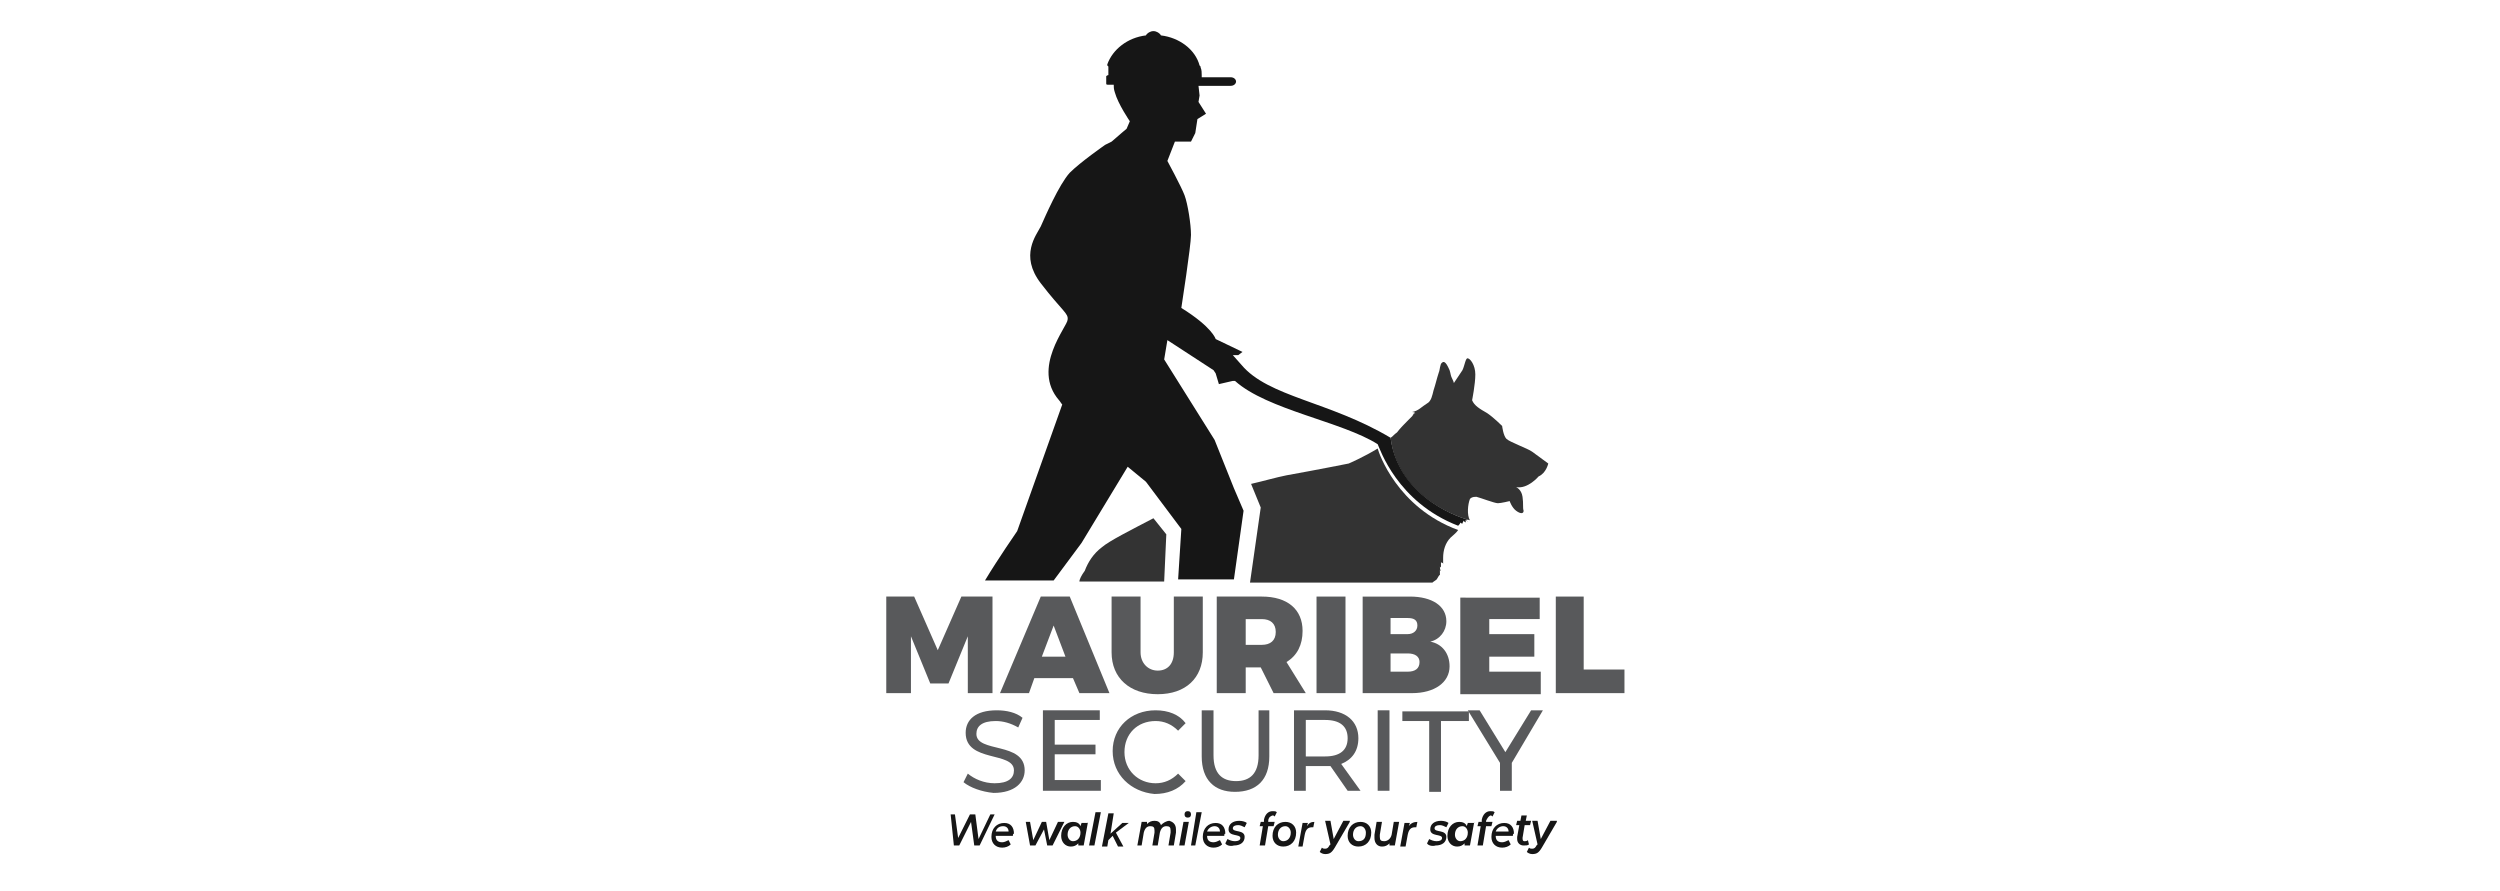 <svg xmlns="http://www.w3.org/2000/svg" xmlns:xlink="http://www.w3.org/1999/xlink" id="Layer_1" x="0px" y="0px" viewBox="0 0 233 83" style="enable-background:new 0 0 233 83;" xml:space="preserve"><style type="text/css">	.st0{fill:#161616;}	.st1{fill:none;}	.st2{fill:#333333;}	.st3{fill:#58595B;}</style><title>Bitmap</title><g>	<path class="st0" d="M133.5-186.3h-8.6v-12.8h-21.4v12.8h-8.6v-32.2h8.6v12.8h21.4v-12.8h8.6V-186.3z"></path>	<path class="st0" d="M183-186.3h-9.6l-3.6-7.3h-19.5l-3.6,7.3h-9.4l16.3-32.2h13.1L183-186.3z M159.9-212.7l-6.4,12.8h13.1  l-6.3-12.8H159.9z"></path>	<path class="st0" d="M195.4-186.3h-8.6v-32.2h23.8c4.8,0,8.2,0.6,10.2,1.9c2,1.3,3,3.4,3,6.4v1.2c0,2.4-0.5,4.2-1.5,5.3  s-2.7,1.8-4.9,2.1v0.3c1.2,0.1,2.2,0.3,2.9,0.6c0.7,0.2,1.4,0.6,2,1.2c0.6,0.5,1,1.3,1.3,2.2c0.2,0.9,0.4,2.1,0.4,3.5v7.5h-8.6v-7  c0-1.2-0.2-2.1-0.6-2.8c-0.4-0.6-1.1-1-2-1.3c-1-0.3-2.5-0.4-4.5-0.4h-12.7v11.5H195.4z M195.4-212.2v8.2h14c2.2,0,3.7-0.3,4.5-0.9  c0.9-0.6,1.3-1.6,1.3-3.1v-0.2c0-1.6-0.5-2.7-1.4-3.2c-1-0.5-2.8-0.8-5.7-0.8H195.4z"></path></g><path id="XMLID_5_" class="st0" d="M149.9-217.6c0.2,0.3,0.6,0,0.4-0.3c-1.2-2.9-1.4-5.5-0.5-7.8c3.6-9.6,25.1-9.3,48.1,0.8 c23,10.1,38.6,26,35,35.7c-0.9,2.3-2.7,4-5.4,5.2c-0.3,0.1-0.2,0.6,0.1,0.6c5.7-1,9.7-3.4,11.1-7.2c4-10.7-13.4-28.4-38.8-39.5 c-25.4-11.2-49.3-11.5-53.3-0.9C145.2-227.4,146.5-222.6,149.9-217.6z"></path><g>	<path class="st1" d="M106.8,45.1l-1.7-1.4l-4.3,7.1l-2.6,3.5h2.3c0-0.1,0.1-0.1,0.1-0.2c0,0,0,0,0,0c-0.1,0.1-0.1,0.1-0.1,0.2  c0-0.3,0.2-0.7,0.5-1c0.4-0.8,0.8-1.5,1.6-2.2c0.7-0.6,2.7-1.6,4.8-2.7l1.1,1.6l-0.2,4.4h1.4l0.3-4.7L106.8,45.1z"></path>	<path class="st2" d="M129.6,40.8c0.7,5.9,7.1,7.6,7.1,7.6c0,0,0,0.1,0,0.1c0,0,0-0.1,0-0.1c0.1,0.1,0.2,0,0.3,0.1  c-0.3-0.5-0.2-1.5,0-2c0.1-0.1,0.2-0.2,0.6-0.2c0.4,0.1,1.7,0.6,2,0.6c0.3,0,1.1-0.2,1.1-0.2s0.2,0.6,0.6,0.9  c0.4,0.3,0.7,0.3,0.7,0c-0.1-0.3,0-0.6-0.1-1.3c-0.1-0.7-0.6-0.9-0.6-0.9c1.1,0.2,2.1-1,2.1-1c0.7-0.3,0.9-1.2,0.9-1.2  s-1.1-0.8-1.5-1.1c-0.4-0.3-2.1-0.9-2.4-1.2c-0.3-0.3-0.4-1.2-0.4-1.2s-0.8-0.8-1.4-1.2c-0.7-0.4-1.2-0.7-1.4-1.2  c0,0,0.3-1.5,0.3-2.4c0-0.9-0.5-1.5-0.7-1.5c-0.2-0.1-0.3,0.7-0.5,1.1c-0.2,0.3-0.8,1.2-0.8,1.2c0-0.1-0.2-0.5-0.2-0.5  c-0.1-0.2-0.1-0.4-0.2-0.7c-0.1-0.2-0.4-1-0.7-0.7c-0.2,0.1-0.2,0.7-0.3,0.9c-0.2,0.6-0.3,1.1-0.5,1.7c-0.1,0.4-0.2,1-0.6,1.2  c-0.5,0.3-0.8,0.7-1.4,0.8c0.1,0,0.2,0,0.3,0.1c-0.1,0-0.2,0.1-0.2,0.1c0,0,0.1,0,0.1,0c-0.1,0-0.1,0.1-0.2,0.1c0,0,0.1,0,0.1,0  c-0.1,0.1-0.3,0.3-0.4,0.4c-0.4,0.4-0.8,0.8-1.1,1.2C129.9,40.5,129.8,40.7,129.6,40.8C129.6,40.8,129.7,40.8,129.6,40.8  C129.7,40.8,129.6,40.8,129.6,40.8z"></path>	<polygon class="st2" points="129.6,40.8 129.7,40.8 129.6,40.8 129.6,40.8  "></polygon>	<path class="st2" d="M107.5,48.3c-2.1,1.1-4.1,2.1-4.8,2.7c-0.8,0.6-1.3,1.4-1.6,2.2c-0.3,0.4-0.5,0.8-0.5,1c0,0,0.1-0.1,0.1-0.2  c0,0,0,0,0,0c0,0.1-0.1,0.1-0.1,0.2h7.9l0.2-4.4L107.5,48.3z"></path>	<path class="st2" d="M134.2,53.6c0-0.2,0-0.3,0-0.5c0,0,0,0.1,0.1,0.1c-0.1-0.1-0.1-0.3-0.1-0.4c0,0,0,0,0.1,0.1c0-0.2,0-0.4,0-0.5  c0.1,0.1,0.2,0,0.2,0.2c0-0.2,0-0.4,0-0.6c0-0.7,0.2-1.4,0.7-1.9c0.2-0.2,0.5-0.4,0.7-0.7c-5.7-2.1-7.4-7.2-7.5-7.6  c-1.3,0.8-2.7,1.4-2.7,1.4s-3,0.6-5.8,1.1c-1,0.2-2,0.5-3.3,0.8l0.9,2.2l-1,7h17c0.1-0.1,0.3-0.2,0.4-0.3  C134,53.8,134.2,53.5,134.2,53.6z"></path>	<path class="st0" d="M136.7,48.5c0,0,0-0.1,0-0.1c0,0-6.3-1.7-7.1-7.6c0,0,0,0,0,0c0,0,0,0,0,0c-5.7-3.4-11.4-3.8-13.9-6.8  l-0.8-0.9h0.5l0.4-0.3l-2.5-1.2c0,0-0.3-1.1-3.2-2.9c0,0,0.9-5.8,0.9-6.8c0-1-0.3-2.9-0.6-3.7c-0.3-0.8-1.6-3.2-1.6-3.2l0.7-1.8  h1.5l0.4-0.8l0.2-1.3l0.8-0.5l-0.7-1.1l0.1-0.6L111.7,8h3c0.3,0,0.5-0.2,0.5-0.4c0-0.2-0.2-0.4-0.5-0.4H112V7c0-0.2,0-0.5-0.1-0.7  c0-0.1,0-0.1-0.1-0.2c-0.4-1.5-1.9-2.6-3.6-2.8c-0.1-0.2-0.4-0.4-0.7-0.4c-0.3,0-0.6,0.2-0.7,0.4c-1.7,0.2-3.1,1.3-3.6,2.7  c0,0,0,0.1,0,0.1c0,0,0.1,0.1,0.1,0.1L103.3,7c-0.1,0-0.2,0.1-0.2,0.1v0.7c0,0.1,0.1,0.1,0.2,0.1h0.5c0,0.2,0,0.4,0.1,0.7  c0.3,1.1,1.4,2.7,1.4,2.7L105,12c0,0-0.6,0.5-1.4,1.2c-0.2,0.1-0.4,0.2-0.6,0.3c0,0-2.3,1.6-3.3,2.6c-1,1.1-2.3,4.1-2.7,5  c-0.4,0.8-2,2.7,0,5.3c2,2.6,2.6,2.8,2.5,3.4c0,0.6-3.4,4.5-0.8,7.5c0.1,0.1,0.2,0.3,0.3,0.4l-4.2,11.8c0,0-1.8,2.6-3,4.6h6.4  l2.6-3.5l4.3-7.1l1.7,1.4l3.3,4.4l-0.3,4.7h5.2l0.9-6.4l-0.9-2.1l-1.8-4.5l-4.7-7.5l0.3-1.8l4.3,2.8l0.2,0.3l0.3,1l1.3-0.3h0.2  c3,2.7,10,3.8,13.3,5.9c0,0,0,0,0,0c0.2,0.4,1.8,5.4,7.5,7.6c0.1-0.1,0.2-0.2,0.2-0.3c0,0,0.1,0.1,0.2,0.1c0-0.1,0.1-0.2,0.1-0.3  c0,0.1,0.1,0.1,0.2,0.2c0-0.1,0-0.2,0-0.3c0,0.1,0.1,0.1,0.2,0.2C136.8,48.7,136.8,48.6,136.7,48.5z"></path></g><g>	<path class="st3" d="M85.2,55.6l2.2,5l2.2-5h2.9v9h-2.3l0-5.3l-1.8,4.4h-1.7l-1.8-4.4v5.3h-2.3v-9H85.2z"></path>	<path class="st3" d="M100,63.2h-3.6l-0.5,1.4h-2.7l3.8-9h2.7l3.7,9h-2.8L100,63.2z M99.3,61.2l-1.1-2.9l-1.1,2.9H99.3z"></path>	<path class="st3" d="M107.9,62.5c0.9,0,1.5-0.6,1.5-1.7v-5.2h2.7v5.2c0,2.4-1.6,3.9-4.2,3.9c-2.6,0-4.3-1.5-4.3-3.9v-5.2h2.7v5.2  C106.3,61.8,107,62.5,107.9,62.5z"></path>	<path class="st3" d="M118.7,64.6l-1.2-2.4h-1.4v2.4h-2.7v-9h4.2c2.4,0,3.8,1.2,3.8,3.2c0,1.3-0.5,2.3-1.5,2.9l1.8,2.9H118.7z   M116.1,60.1h1.5c0.8,0,1.3-0.4,1.3-1.2c0-0.8-0.5-1.2-1.3-1.2h-1.5V60.1z"></path>	<path class="st3" d="M125.4,55.6v9h-2.7v-9H125.4z"></path>	<path class="st3" d="M134.8,57.9c0,0.9-0.6,1.7-1.5,1.9c1.1,0.2,1.8,1.1,1.8,2.3c0,1.5-1.4,2.5-3.5,2.5h-4.6v-9h4.4  C133.5,55.6,134.8,56.5,134.8,57.9z M132.1,58.3c0-0.5-0.3-0.7-0.9-0.7h-1.6v1.5h1.6C131.7,59.1,132.1,58.8,132.1,58.3z   M132.3,61.7c0-0.5-0.4-0.8-1.1-0.8h-1.6v1.7h1.6C131.9,62.6,132.3,62.3,132.3,61.7z"></path>	<path class="st3" d="M143.5,55.6v2.1h-4.7v1.4h4.2v2.1h-4.2v1.4h4.8v2.1h-7.5v-9H143.5z"></path>	<path class="st3" d="M147.6,55.6v6.8h3.8v2.2h-6.4v-9H147.6z"></path>	<path class="st3" d="M89.8,72.9l0.4-0.8c0.6,0.5,1.5,0.9,2.5,0.9c1.3,0,1.8-0.5,1.8-1.2c0-1.8-4.5-0.7-4.5-3.5  c0-1.2,0.9-2.1,2.9-2.1c0.9,0,1.8,0.2,2.4,0.7l-0.4,0.9c-0.7-0.4-1.4-0.6-2.1-0.6c-1.3,0-1.8,0.5-1.8,1.2c0,1.8,4.5,0.7,4.5,3.4  c0,1.1-0.9,2.1-2.9,2.1C91.5,73.8,90.4,73.4,89.8,72.9z"></path>	<path class="st3" d="M102.6,72.8v0.9h-5.4v-7.5h5.3v0.9h-4.2v2.3h3.8v0.9h-3.8v2.4H102.6z"></path>	<path class="st3" d="M103.7,70c0-2.2,1.7-3.8,4-3.8c1.2,0,2.2,0.4,2.8,1.2l-0.7,0.7c-0.6-0.6-1.3-0.9-2.1-0.9  c-1.7,0-2.9,1.2-2.9,2.9c0,1.7,1.3,2.9,2.9,2.9c0.8,0,1.5-0.3,2.1-0.9l0.7,0.7c-0.7,0.8-1.7,1.2-2.9,1.2  C105.4,73.8,103.7,72.2,103.7,70z"></path>	<path class="st3" d="M112,70.5v-4.3h1.1v4.2c0,1.7,0.8,2.4,2.1,2.4c1.3,0,2.1-0.7,2.1-2.4v-4.2h1v4.3c0,2.2-1.2,3.3-3.2,3.3  C113.2,73.8,112,72.7,112,70.5z"></path>	<path class="st3" d="M125.6,73.7l-1.6-2.3c-0.1,0-0.3,0-0.5,0h-1.8v2.3h-1.1v-7.5h2.9c1.9,0,3.1,1,3.1,2.6c0,1.2-0.6,2-1.6,2.4  l1.8,2.5H125.6z M125.6,68.8c0-1.1-0.7-1.7-2.1-1.7h-1.8v3.4h1.8C124.9,70.5,125.6,69.9,125.6,68.8z"></path>	<path class="st3" d="M128.4,66.2h1.1v7.5h-1.1V66.2z"></path>	<path class="st3" d="M133.3,67.2h-2.6v-0.9h6.2v0.9h-2.6v6.6h-1.1V67.2z"></path>	<path class="st3" d="M140.9,71.1v2.6h-1.1v-2.6l-3-4.9h1.1l2.4,3.9l2.4-3.9h1.1L140.9,71.1z"></path></g><g>	<path class="st0" d="M92.7,75.9l-1.4,2.9h-0.5l-0.3-2.2l-1.1,2.2h-0.5l-0.3-2.9H89l0.3,2.2l1.1-2.2h0.5l0.3,2.3l1.1-2.3H92.7z"></path>	<path class="st0" d="M94.4,77.9h-1.6c0,0.4,0.2,0.6,0.6,0.6c0.2,0,0.4-0.1,0.6-0.2l0.2,0.4c-0.2,0.2-0.5,0.3-0.8,0.3  c-0.6,0-1-0.4-1-1c0-0.8,0.5-1.3,1.2-1.3c0.6,0,0.9,0.4,0.9,1C94.4,77.7,94.4,77.8,94.4,77.9z M92.8,77.5H94c0-0.3-0.2-0.5-0.5-0.5  C93.1,77,92.9,77.2,92.8,77.5z"></path>	<path class="st0" d="M99.2,76.6l-1.1,2.2h-0.5l-0.3-1.5l-0.8,1.5h-0.5l-0.4-2.2h0.4l0.3,1.7l0.8-1.7h0.4l0.3,1.7l0.8-1.7H99.2z"></path>	<path class="st0" d="M101.4,76.6l-0.4,2.2h-0.5l0-0.2c-0.2,0.2-0.4,0.3-0.7,0.3c-0.5,0-0.9-0.4-0.9-1c0-0.8,0.5-1.3,1.1-1.3  c0.3,0,0.6,0.1,0.7,0.4l0.1-0.3H101.4z M100.7,77.6c0-0.3-0.2-0.6-0.5-0.6c-0.4,0-0.7,0.3-0.7,0.8c0,0.3,0.2,0.6,0.5,0.6  C100.4,78.4,100.7,78.1,100.7,77.6z"></path>	<path class="st0" d="M102.1,75.7h0.5l-0.6,3.1h-0.5L102.1,75.7z"></path>	<path class="st0" d="M104,77.6l0.7,1.3h-0.5l-0.5-1l-0.4,0.4l-0.1,0.6h-0.5l0.6-3.1h0.5l-0.3,1.9l1.1-1h0.6L104,77.6z"></path>	<path class="st0" d="M109.6,77.3c0,0.1,0,0.2,0,0.3l-0.2,1.2h-0.5l0.2-1.2c0-0.1,0-0.1,0-0.2c0-0.3-0.1-0.4-0.4-0.4  c-0.3,0-0.5,0.2-0.6,0.6l-0.2,1.2h-0.5l0.2-1.2c0-0.1,0-0.1,0-0.2c0-0.3-0.1-0.4-0.4-0.4c-0.3,0-0.5,0.2-0.6,0.6l-0.2,1.2H106  l0.4-2.2h0.5l0,0.2c0.2-0.2,0.4-0.3,0.7-0.3c0.3,0,0.5,0.1,0.6,0.4c0.2-0.2,0.5-0.4,0.8-0.4C109.3,76.6,109.6,76.8,109.6,77.3z"></path>	<path class="st0" d="M110.3,76.6h0.5l-0.4,2.2h-0.5L110.3,76.6z M110.4,75.9c0-0.2,0.1-0.3,0.3-0.3c0.2,0,0.3,0.1,0.3,0.3  c0,0.2-0.1,0.3-0.3,0.3C110.5,76.2,110.4,76.1,110.4,75.9z"></path>	<path class="st0" d="M111.5,75.7h0.5l-0.6,3.1H111L111.5,75.7z"></path>	<path class="st0" d="M114.1,77.9h-1.6c0,0.4,0.2,0.6,0.6,0.6c0.2,0,0.4-0.1,0.6-0.2l0.2,0.4c-0.2,0.2-0.5,0.3-0.8,0.3  c-0.6,0-1-0.4-1-1c0-0.8,0.5-1.3,1.2-1.3c0.6,0,0.9,0.4,0.9,1C114.1,77.7,114.1,77.8,114.1,77.9z M112.5,77.5h1.2  c0-0.3-0.2-0.5-0.5-0.5C112.9,77,112.6,77.2,112.5,77.5z"></path>	<path class="st0" d="M114.2,78.6l0.2-0.4c0.2,0.1,0.4,0.2,0.7,0.2c0.3,0,0.5-0.1,0.5-0.3c0-0.4-1.1-0.1-1.1-0.8  c0-0.5,0.4-0.8,1-0.8c0.3,0,0.6,0.1,0.7,0.2l-0.2,0.4c-0.2-0.1-0.4-0.2-0.6-0.2c-0.3,0-0.5,0.1-0.5,0.3c0,0.4,1.1,0.1,1.1,0.8  c0,0.5-0.4,0.8-1,0.8C114.7,78.9,114.3,78.8,114.2,78.6z"></path>	<path class="st0" d="M118.2,76.5l0,0.1h0.6l-0.1,0.4h-0.5l-0.3,1.8h-0.5l0.3-1.8h-0.3l0.1-0.4h0.3l0-0.2c0.1-0.5,0.4-0.8,0.8-0.8  c0.2,0,0.3,0,0.4,0.1l-0.2,0.4c-0.1-0.1-0.1-0.1-0.2-0.1C118.3,76.1,118.2,76.3,118.2,76.5z"></path>	<path class="st0" d="M118.6,77.9c0-0.8,0.5-1.3,1.2-1.3c0.6,0,1,0.4,1,1c0,0.8-0.5,1.3-1.2,1.3C119,78.9,118.6,78.5,118.6,77.9z   M120.3,77.6c0-0.3-0.2-0.6-0.5-0.6c-0.4,0-0.7,0.3-0.7,0.8c0,0.3,0.2,0.6,0.5,0.6C120,78.4,120.3,78.1,120.3,77.6z"></path>	<path class="st0" d="M122.5,76.6l-0.1,0.5c0,0-0.1,0-0.1,0c-0.4,0-0.6,0.2-0.7,0.7l-0.2,1.1H121l0.4-2.2h0.5l-0.1,0.3  C122,76.7,122.2,76.6,122.5,76.6z"></path>	<path class="st0" d="M125.8,76.6l-1.4,2.4c-0.3,0.5-0.5,0.6-0.9,0.6c-0.2,0-0.4-0.1-0.5-0.2l0.2-0.4c0.1,0.1,0.2,0.1,0.3,0.1  c0.2,0,0.3-0.1,0.4-0.3l0.1-0.1l-0.5-2.2h0.5l0.3,1.7l0.9-1.7H125.8z"></path>	<path class="st0" d="M125.6,77.9c0-0.8,0.5-1.3,1.2-1.3c0.6,0,1,0.4,1,1c0,0.8-0.5,1.3-1.2,1.3C126,78.9,125.6,78.5,125.6,77.9z   M127.3,77.6c0-0.3-0.2-0.6-0.5-0.6c-0.4,0-0.7,0.3-0.7,0.8c0,0.3,0.2,0.6,0.5,0.6C127.1,78.4,127.3,78.1,127.3,77.6z"></path>	<path class="st0" d="M130.4,76.6l-0.4,2.2h-0.5l0-0.2c-0.2,0.2-0.4,0.3-0.7,0.3c-0.4,0-0.7-0.3-0.7-0.8c0-0.1,0-0.2,0-0.3l0.2-1.2  h0.5l-0.2,1.2c0,0.1,0,0.1,0,0.2c0,0.3,0.1,0.4,0.4,0.4c0.3,0,0.6-0.2,0.7-0.6l0.2-1.2H130.4z"></path>	<path class="st0" d="M132.1,76.6l-0.1,0.5c0,0-0.1,0-0.1,0c-0.4,0-0.6,0.2-0.7,0.7l-0.2,1.1h-0.5l0.4-2.2h0.5l-0.1,0.3  C131.5,76.7,131.8,76.6,132.1,76.6z"></path>	<path class="st0" d="M133,78.6l0.2-0.4c0.2,0.1,0.4,0.2,0.7,0.2c0.3,0,0.5-0.1,0.5-0.3c0-0.4-1.1-0.1-1.1-0.8c0-0.5,0.4-0.8,1-0.8  c0.3,0,0.6,0.1,0.7,0.2l-0.2,0.4c-0.2-0.1-0.4-0.2-0.6-0.2c-0.3,0-0.5,0.1-0.5,0.3c0,0.4,1.1,0.1,1.1,0.8c0,0.5-0.4,0.8-1,0.8  C133.5,78.9,133.1,78.8,133,78.6z"></path>	<path class="st0" d="M137.4,76.6l-0.4,2.2h-0.5l0-0.2c-0.2,0.2-0.4,0.3-0.7,0.3c-0.5,0-0.9-0.4-0.9-1c0-0.8,0.5-1.3,1.1-1.3  c0.3,0,0.6,0.1,0.7,0.4l0.1-0.3H137.4z M136.8,77.6c0-0.3-0.2-0.6-0.5-0.6c-0.4,0-0.7,0.3-0.7,0.8c0,0.3,0.2,0.6,0.5,0.6  C136.5,78.4,136.8,78.1,136.8,77.6z"></path>	<path class="st0" d="M138.5,76.5l0,0.1h0.6L139,77h-0.5l-0.3,1.8h-0.5L138,77h-0.3l0.1-0.4h0.3l0-0.2c0.1-0.5,0.4-0.8,0.8-0.8  c0.2,0,0.3,0,0.4,0.1l-0.2,0.4c-0.1-0.1-0.1-0.1-0.2-0.1C138.7,76.1,138.6,76.3,138.5,76.5z"></path>	<path class="st0" d="M141,77.9h-1.6c0,0.4,0.2,0.6,0.6,0.6c0.2,0,0.4-0.1,0.6-0.2l0.2,0.4c-0.2,0.2-0.5,0.3-0.8,0.3  c-0.6,0-1-0.4-1-1c0-0.8,0.5-1.3,1.2-1.3c0.6,0,0.9,0.4,0.9,1C141,77.7,141,77.8,141,77.9z M139.4,77.5h1.2c0-0.3-0.2-0.5-0.5-0.5  C139.8,77,139.5,77.2,139.4,77.5z"></path>	<path class="st0" d="M141.9,78.1C141.9,78.1,141.9,78.2,141.9,78.1c0,0.3,0.1,0.3,0.2,0.3c0.1,0,0.2,0,0.3-0.1l0.1,0.4  c-0.1,0.1-0.3,0.1-0.5,0.1c-0.3,0-0.6-0.2-0.6-0.6c0-0.1,0-0.1,0-0.2l0.2-1.1h-0.3l0.1-0.4h0.3l0.1-0.5h0.5l-0.1,0.5h0.5l-0.1,0.4  h-0.5L141.9,78.1z"></path>	<path class="st0" d="M145.1,76.6l-1.4,2.4c-0.3,0.5-0.5,0.6-0.9,0.6c-0.2,0-0.4-0.1-0.5-0.2l0.2-0.4c0.1,0.1,0.2,0.1,0.3,0.1  c0.2,0,0.3-0.1,0.4-0.3l0.1-0.1l-0.5-2.2h0.5l0.3,1.7l0.9-1.7H145.1z"></path></g></svg>